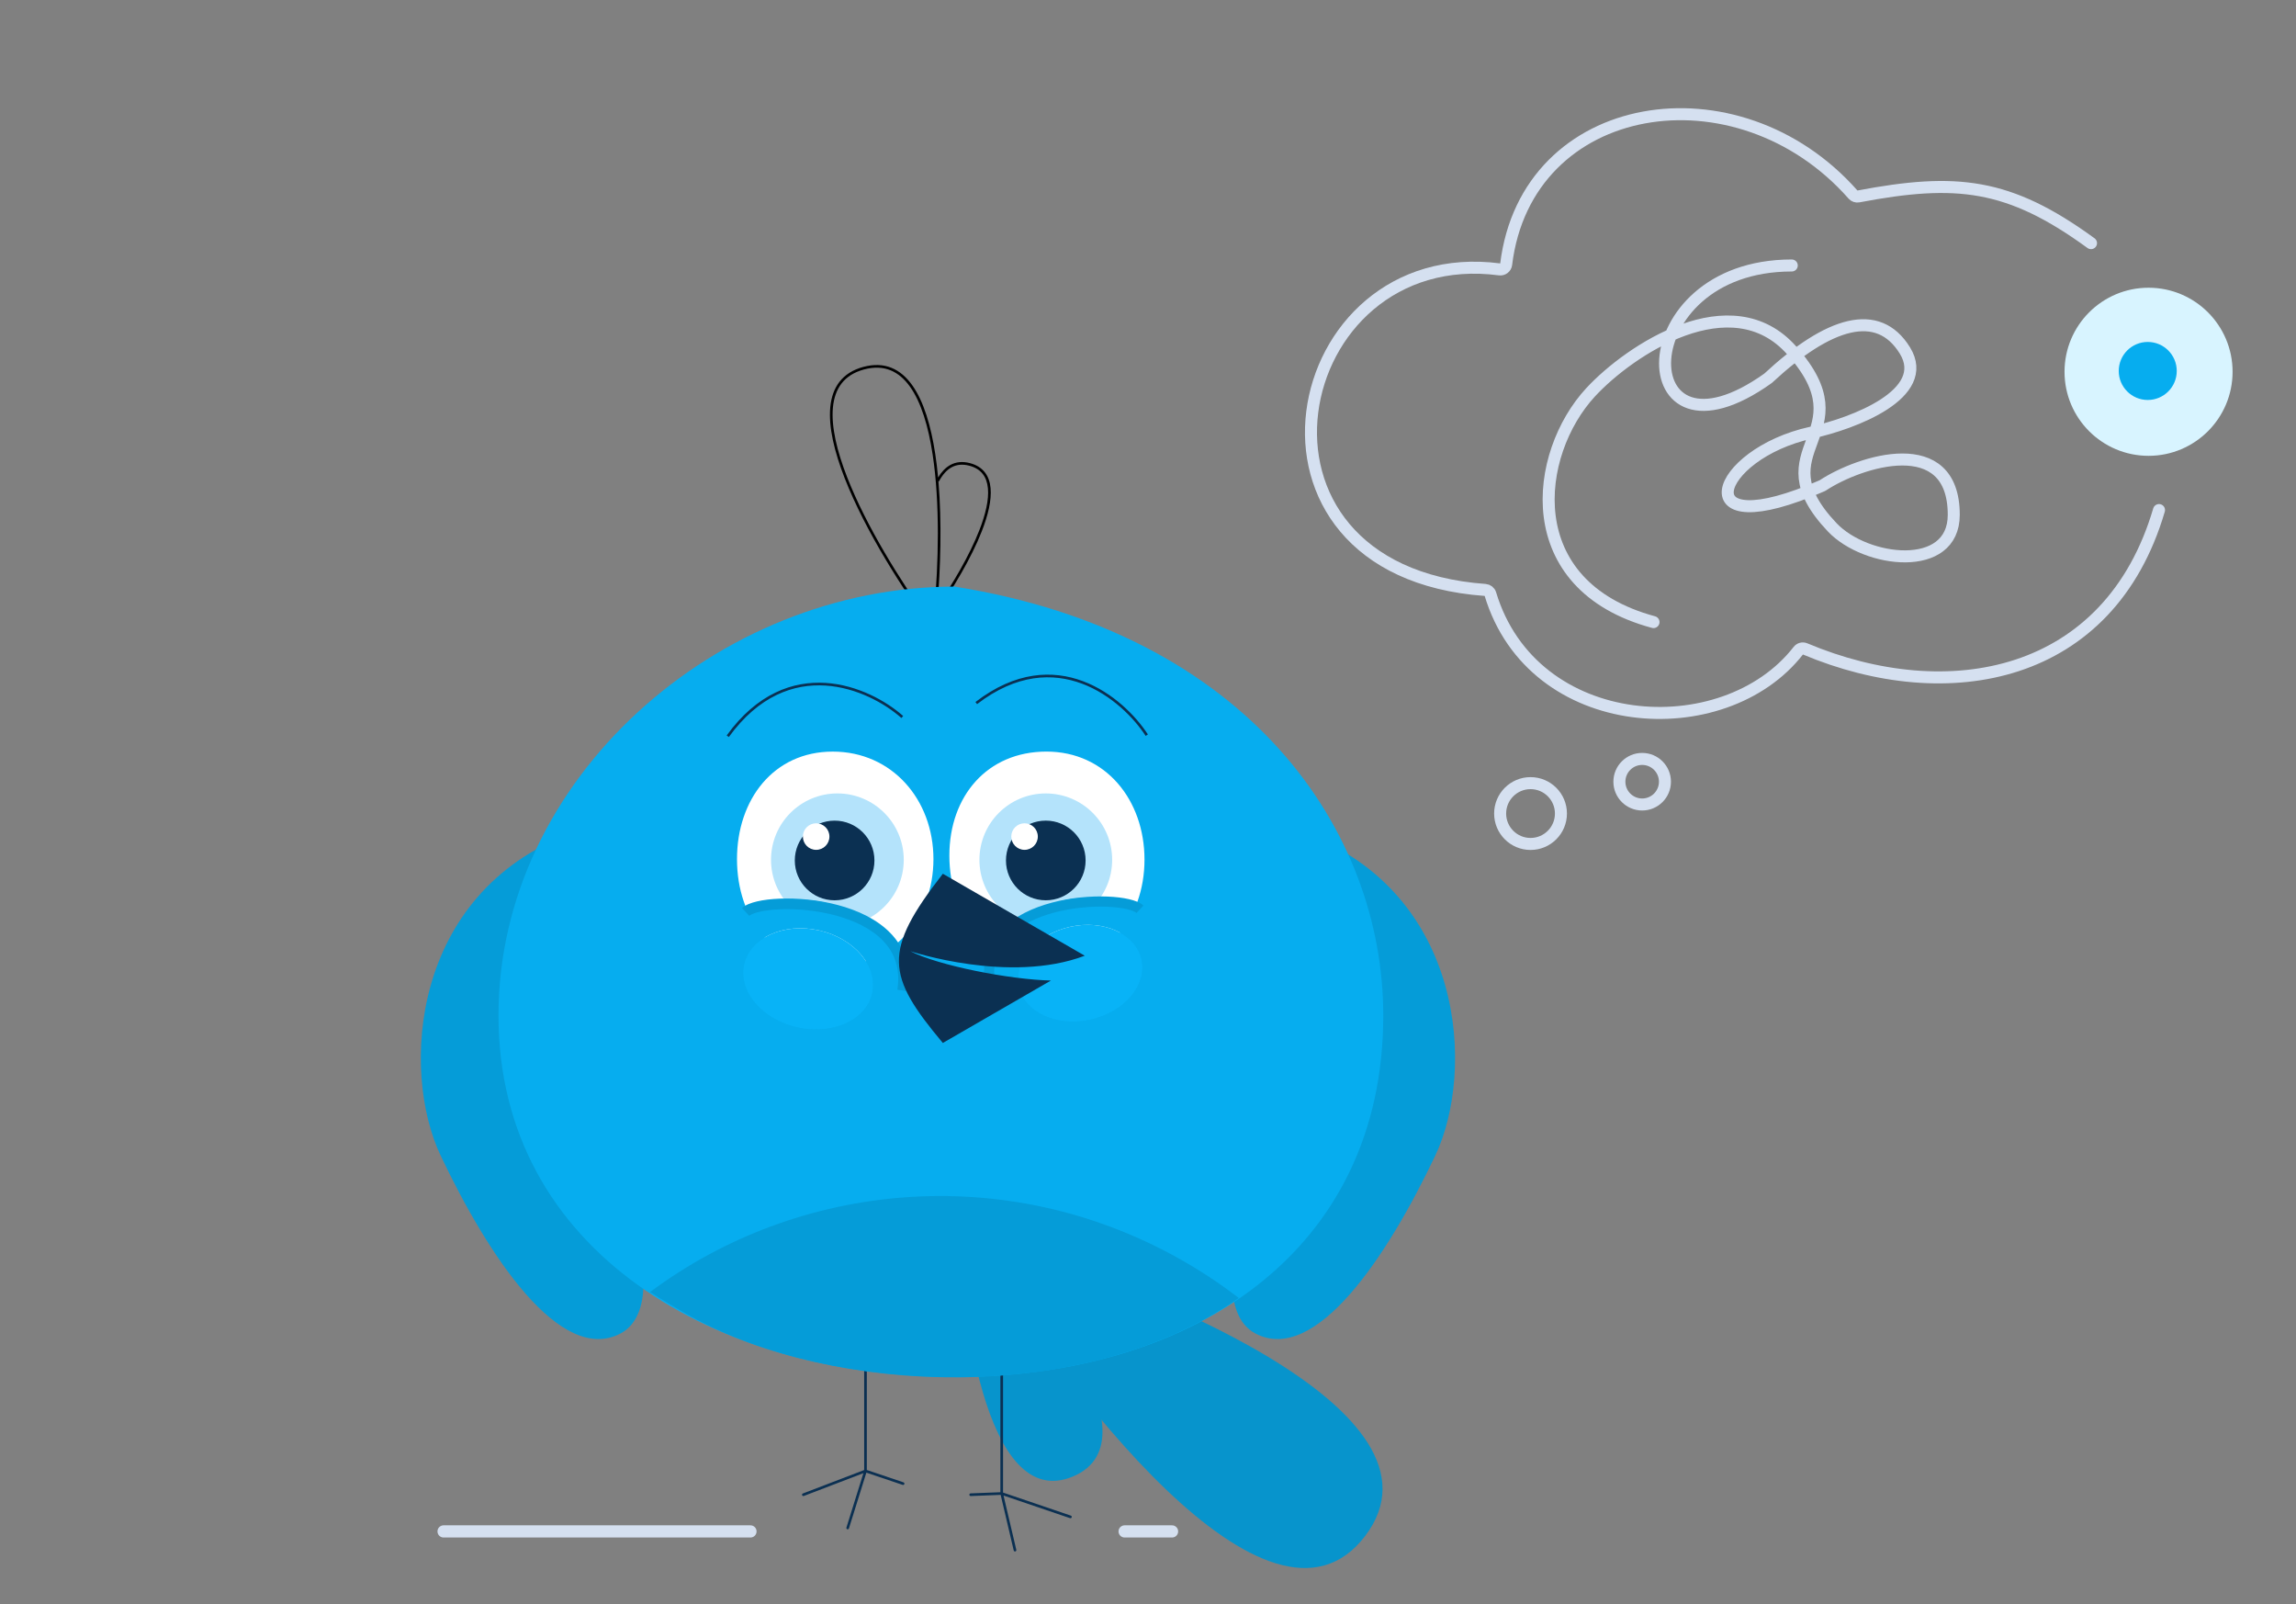 <svg width="315" height="220" viewBox="0 0 315 220" fill="none" xmlns="http://www.w3.org/2000/svg">
<rect x="0" y="0" width="315" height="220" fill="#808080" stroke="none"/>
<g clip-path="url(#clip0_2067_10686)">
<path d="M133.151 169.4C145.731 190.322 174.168 227.87 187.275 210.687C200.382 193.505 156.654 176.003 133.151 169.4Z" fill="#0794CC"/>
<path d="M131.33 164.533C131.592 179.291 135.131 207.549 147.189 202.515C159.247 197.48 141.64 175.096 131.33 164.533Z" fill="#0794CC"/>
<path d="M130.564 168.113C143.476 175.265 169.717 186.33 171.386 173.37C173.055 160.41 144.867 164.466 130.564 168.113Z" fill="#0794CC"/>
<path d="M196.92 158.477C202.41 146.898 201.005 122.574 179.022 114.28C157.039 105.986 132.88 143.974 149.86 149.559C155.443 151.395 158.143 149.048 160.575 144.801C156.671 152.662 154.775 158.193 160.509 163.467C165.24 167.819 170.996 164.74 174.113 159.784C168.028 171.174 167.53 180.434 172.246 182.901C180.474 187.204 190.352 172.332 196.92 158.477Z" fill="#059CD8"/>
<path d="M60.445 158.477C54.956 146.898 56.361 122.574 78.344 114.28C100.327 105.986 124.486 143.974 107.506 149.559C101.923 151.395 99.223 149.048 96.79 144.801C100.694 152.662 102.59 158.193 96.857 163.467C92.126 167.819 86.37 164.74 83.252 159.784C89.337 171.174 89.835 180.434 85.12 182.901C76.891 187.204 67.014 172.332 60.445 158.477Z" fill="#059CD8"/>
<path fill-rule="evenodd" clip-rule="evenodd" d="M128.523 83.895C128.445 84.734 128.36 85.54 128.271 86.303L128.218 86.759L127.944 86.391C123.974 81.055 118.726 72.854 115.892 65.599C114.476 61.974 113.653 58.563 113.91 55.855C114.039 54.497 114.44 53.307 115.182 52.357C115.926 51.406 117.001 50.708 118.454 50.319C119.906 49.93 121.186 49.996 122.306 50.448C123.424 50.9 124.366 51.73 125.157 52.841C126.734 55.058 127.727 58.424 128.312 62.27C128.471 63.311 128.6 64.389 128.703 65.491C129.159 64.734 129.71 64.141 130.375 63.776C131.147 63.352 132.054 63.247 133.101 63.528C133.992 63.766 134.657 64.196 135.117 64.785C135.577 65.373 135.823 66.107 135.902 66.937C136.059 68.592 135.556 70.668 134.699 72.862C133.238 76.601 130.721 80.751 128.523 83.895ZM128.099 84.494C128.055 84.942 128.009 85.378 127.962 85.803C127.827 85.62 127.691 85.434 127.554 85.246C127.732 85.004 127.914 84.753 128.099 84.494ZM128.589 83.16C130.685 80.103 132.993 76.228 134.36 72.729C135.211 70.55 135.688 68.54 135.539 66.972C135.465 66.191 135.237 65.529 134.83 65.009C134.426 64.491 133.833 64.101 133.007 63.879C132.038 63.62 131.23 63.722 130.55 64.095C129.866 64.47 129.293 65.131 128.82 66.022L128.746 65.983C129.235 71.692 129.037 77.996 128.589 83.16ZM128.169 83.766C127.883 84.174 127.602 84.565 127.33 84.936C123.509 79.635 118.838 72.14 116.231 65.466C114.821 61.857 114.023 58.511 114.272 55.889C114.397 54.581 114.78 53.463 115.469 52.581C116.157 51.701 117.16 51.043 118.548 50.671C119.936 50.299 121.134 50.368 122.17 50.786C123.207 51.205 124.099 51.982 124.86 53.052C126.386 55.198 127.369 58.495 127.952 62.325C128.978 69.062 128.76 77.376 128.169 83.766Z" fill="black"/>
<path fill-rule="evenodd" clip-rule="evenodd" d="M118.742 180.924C118.843 180.924 118.924 181.006 118.924 181.106L118.924 201.616L123.959 203.314C124.054 203.346 124.105 203.45 124.073 203.545C124.041 203.64 123.938 203.692 123.842 203.659L118.86 201.979L116.472 209.623C116.442 209.719 116.34 209.772 116.244 209.742C116.148 209.712 116.095 209.61 116.125 209.514L118.456 202.051L110.282 205.177C110.188 205.213 110.082 205.166 110.047 205.072C110.011 204.978 110.058 204.873 110.152 204.837L118.56 201.621L118.56 181.106C118.56 181.006 118.642 180.924 118.742 180.924ZM137.429 184.019C137.529 184.019 137.611 184.101 137.611 184.201L137.611 204.711L146.916 207.875C147.011 207.907 147.062 208.011 147.03 208.106C146.997 208.201 146.894 208.252 146.798 208.22L137.681 205.12L139.432 212.567C139.455 212.665 139.394 212.763 139.297 212.786C139.199 212.809 139.101 212.748 139.078 212.65L137.286 205.029L133.18 205.188C133.08 205.192 132.995 205.114 132.991 205.013C132.987 204.913 133.066 204.828 133.166 204.824L137.247 204.666L137.247 184.201C137.247 184.101 137.328 184.019 137.429 184.019Z" fill="#0B3052"/>
<path d="M130.968 188.856C98.488 188.856 68.39 171.744 68.39 139.265C68.39 106.785 98.488 80.455 130.968 80.455C171.406 86.873 189.777 114.008 189.777 139.265C189.777 171.744 163.447 188.856 130.968 188.856Z" fill="#06ADEF"/>
<path fill-rule="evenodd" clip-rule="evenodd" d="M89.189 177.208C90.999 178.367 92.868 179.483 94.792 180.553C114.223 191.364 148.824 192.862 169.955 178.027C167.342 176.017 164.549 174.175 161.581 172.524C137.828 159.309 109.546 162.038 89.189 177.208Z" fill="#059CD8"/>
<path fill-rule="evenodd" clip-rule="evenodd" d="M148.572 93.426C152.693 94.969 155.838 98.202 157.485 100.731L157.18 100.93C155.563 98.447 152.474 95.275 148.445 93.768C144.429 92.265 139.463 92.407 134.049 96.575L133.827 96.287C139.339 92.043 144.438 91.879 148.572 93.426ZM113.258 93.663C117.686 93.942 121.625 96.177 123.91 98.202L123.668 98.475C121.427 96.489 117.563 94.299 113.235 94.027C108.922 93.756 104.126 95.388 99.991 101.085L99.697 100.871C103.901 95.077 108.815 93.384 113.258 93.663Z" fill="#0B3052"/>
<path d="M130.066 117.353C130.066 125.633 135.351 132.767 143.568 132.767C151.796 132.767 157.201 126.168 157.201 117.9C157.201 109.629 151.794 102.9 143.568 102.9C139.443 102.9 136.072 104.452 133.731 107.028C131.388 109.605 130.066 113.218 130.066 117.353Z" fill="white" stroke="#06ADEF" stroke-width="0.364"/>
<path d="M134.371 117.928C134.371 122.957 138.447 127.034 143.476 127.034C148.505 127.034 152.582 122.957 152.582 117.928C152.582 112.899 148.505 108.823 143.476 108.823C138.447 108.823 134.371 112.899 134.371 117.928Z" fill="#B4E3FB"/>
<path d="M138.013 118.016C138.013 121.033 140.459 123.479 143.477 123.479C146.494 123.479 148.94 121.033 148.94 118.016C148.94 114.999 146.494 112.552 143.477 112.552C140.459 112.552 138.013 114.999 138.013 118.016Z" fill="#0B3052"/>
<path d="M138.742 114.739C138.742 115.745 139.558 116.56 140.563 116.56C141.569 116.56 142.384 115.745 142.384 114.739C142.384 113.733 141.569 112.918 140.563 112.918C139.558 112.918 138.742 113.733 138.742 114.739Z" fill="white"/>
<path d="M100.929 117.836C100.929 121.974 102.207 125.709 104.506 128.406C106.804 131.101 110.128 132.77 114.249 132.77C122.481 132.77 128.246 126.099 128.246 117.836C128.246 109.573 122.481 102.903 114.249 102.903C110.128 102.903 106.804 104.572 104.506 107.266C102.207 109.964 100.929 113.699 100.929 117.836Z" fill="white" stroke="#06ADEF" stroke-width="0.364"/>
<path d="M105.78 117.926C105.78 122.955 109.856 127.032 114.885 127.032C119.914 127.032 123.991 122.955 123.991 117.926C123.991 112.897 119.914 108.821 114.885 108.821C109.856 108.821 105.78 112.897 105.78 117.926Z" fill="#B4E3FB"/>
<path d="M109.042 118.017C109.042 121.035 111.488 123.481 114.505 123.481C117.523 123.481 119.969 121.035 119.969 118.017C119.969 115 117.523 112.554 114.505 112.554C111.488 112.554 109.042 115 109.042 118.017Z" fill="#0B3052"/>
<path d="M110.151 114.74C110.151 115.746 110.966 116.561 111.972 116.561C112.978 116.561 113.793 115.746 113.793 114.74C113.793 113.735 112.978 112.919 111.972 112.919C110.966 112.919 110.151 113.735 110.151 114.74Z" fill="white"/>
<path d="M156.609 131.598C157.398 135.11 154.274 138.802 149.633 139.844C144.992 140.886 140.59 138.883 139.802 135.371C139.014 131.859 142.137 128.167 146.778 127.125C151.419 126.083 155.821 128.086 156.609 131.598Z" fill="#08B3F7"/>
<path fill-rule="evenodd" clip-rule="evenodd" d="M158.001 139.053C156.168 141.22 153.488 142.796 150.449 143.479C147.411 144.161 144.314 143.881 141.731 142.706C139.144 141.529 136.874 139.33 136.168 136.187C135.463 133.045 136.576 130.086 138.411 127.916C140.244 125.75 142.924 124.173 145.963 123.491C149.001 122.809 152.098 123.089 154.681 124.264C157.267 125.441 159.538 127.64 160.244 130.783C160.949 133.925 159.836 136.884 158.001 139.053ZM149.633 139.845C154.275 138.803 157.398 135.111 156.61 131.599C155.821 128.086 151.42 126.084 146.778 127.125C142.137 128.167 139.014 131.859 139.802 135.371C140.591 138.884 144.992 140.886 149.633 139.845Z" fill="#06ADEF"/>
<path fill-rule="evenodd" clip-rule="evenodd" d="M138.405 128.467C136.902 130.022 136.072 132.102 136.504 134.91L135.123 135.123C134.624 131.879 135.598 129.362 137.401 127.496C139.176 125.659 141.715 124.491 144.318 123.801C146.93 123.108 149.672 122.878 151.923 122.966C153.049 123.01 154.069 123.134 154.899 123.327C155.696 123.512 156.43 123.785 156.875 124.2L155.923 125.222C155.761 125.071 155.338 124.863 154.583 124.687C153.86 124.52 152.932 124.403 151.869 124.362C149.742 124.278 147.14 124.497 144.676 125.15C142.204 125.806 139.936 126.883 138.405 128.467Z" fill="#059CD8"/>
<path d="M102.082 132.287C101.257 135.961 104.525 139.824 109.38 140.914C114.236 142.004 118.841 139.909 119.666 136.234C120.491 132.559 117.223 128.697 112.368 127.607C107.512 126.517 102.907 128.612 102.082 132.287Z" fill="#08B3F7"/>
<path fill-rule="evenodd" clip-rule="evenodd" d="M100.626 140.087C102.544 142.354 105.348 144.003 108.527 144.716C111.706 145.43 114.946 145.138 117.649 143.908C120.354 142.677 122.73 140.376 123.468 137.088C124.206 133.8 123.042 130.705 121.122 128.435C119.204 126.168 116.4 124.519 113.221 123.806C110.042 123.092 106.802 123.384 104.099 124.614C101.394 125.845 99.018 128.146 98.28 131.434C97.542 134.722 98.706 137.817 100.626 140.087ZM109.38 140.914C104.525 139.824 101.257 135.962 102.082 132.287C102.907 128.613 107.512 126.518 112.368 127.608C117.223 128.698 120.491 132.56 119.666 136.235C118.841 139.909 114.236 142.004 109.38 140.914Z" fill="#06ADEF"/>
<path fill-rule="evenodd" clip-rule="evenodd" d="M121.127 129.008C122.7 130.635 123.568 132.812 123.116 135.75L124.561 135.972C125.083 132.578 124.064 129.945 122.178 127.993C120.321 126.071 117.665 124.849 114.941 124.126C112.208 123.402 109.34 123.161 106.984 123.253C105.806 123.299 104.739 123.429 103.871 123.631C103.037 123.825 102.269 124.11 101.803 124.545L102.8 125.613C102.969 125.456 103.411 125.238 104.202 125.054C104.957 124.879 105.929 124.757 107.041 124.713C109.267 124.626 111.989 124.855 114.566 125.539C117.153 126.225 119.526 127.351 121.127 129.008Z" fill="#059CD8"/>
<path fill-rule="evenodd" clip-rule="evenodd" d="M148.824 131.082C138.495 134.996 124.89 130.461 124.89 130.461C128.717 132.428 138.5 134.353 144.182 134.485L129.354 143.046C121.571 133.78 121.073 130.461 129.354 119.84L148.824 131.082Z" fill="#0B3052"/>
<path d="M60.856 210.041H102.96M154.292 210.041H160.8" stroke="#D5E0F0" stroke-width="1.672" stroke-linecap="round"/>
<path d="M286.877 33.348C275.592 25.127 268.386 24.401 254.951 26.945C254.689 26.994 254.414 26.898 254.237 26.698C238.363 8.697 209.435 13.299 206.636 36.267C206.584 36.694 206.174 37.006 205.748 36.95C176.404 33.078 167.184 78.289 203.772 80.914C204.089 80.936 204.377 81.162 204.468 81.466C210.296 100.825 236.503 102.366 246.726 89.235C246.94 88.961 247.313 88.858 247.634 88.993C267.301 97.265 289.391 93.111 296.205 69.957" stroke="#D5E0F0" stroke-width="1.648" stroke-linecap="round" stroke-linejoin="round"/>
<path d="M245.821 36.412C223.021 36.412 223.408 65.548 242.564 51.888C250.902 44.15 257.662 42.106 261.341 48.067C265.019 54.028 254.315 58.065 248.504 59.339C235.099 62.277 230.881 74.992 250.006 66.612C250.025 66.604 250.044 66.594 250.062 66.582C255.188 63.21 268.046 59.119 268.046 70.611C268.046 78.636 256.006 77.203 251.378 72.331C241.031 61.441 256.167 59.721 245.821 48.067C237.544 38.743 223.596 48.003 218.231 53.798C210.449 62.205 208.153 80.279 226.853 85.323" stroke="#D5E0F0" stroke-width="1.648" stroke-linecap="round"/>
<circle cx="225.298" cy="107.215" r="3.125" stroke="#D5E0F0" stroke-width="1.648"/>
<circle cx="209.982" cy="111.581" r="4.171" stroke="#D5E0F0" stroke-width="1.648"/>
<circle cx="294.771" cy="50.991" r="11.528" fill="#D8F4FF"/>
<circle cx="294.66" cy="50.879" r="3.979" fill="#06ADEF"/>
</g>
<defs>
<clipPath id="clip0_2067_10686">
<rect width="313.889" height="219.412" fill="white" transform="translate(0.941)"/>
</clipPath>
</defs>
</svg>
